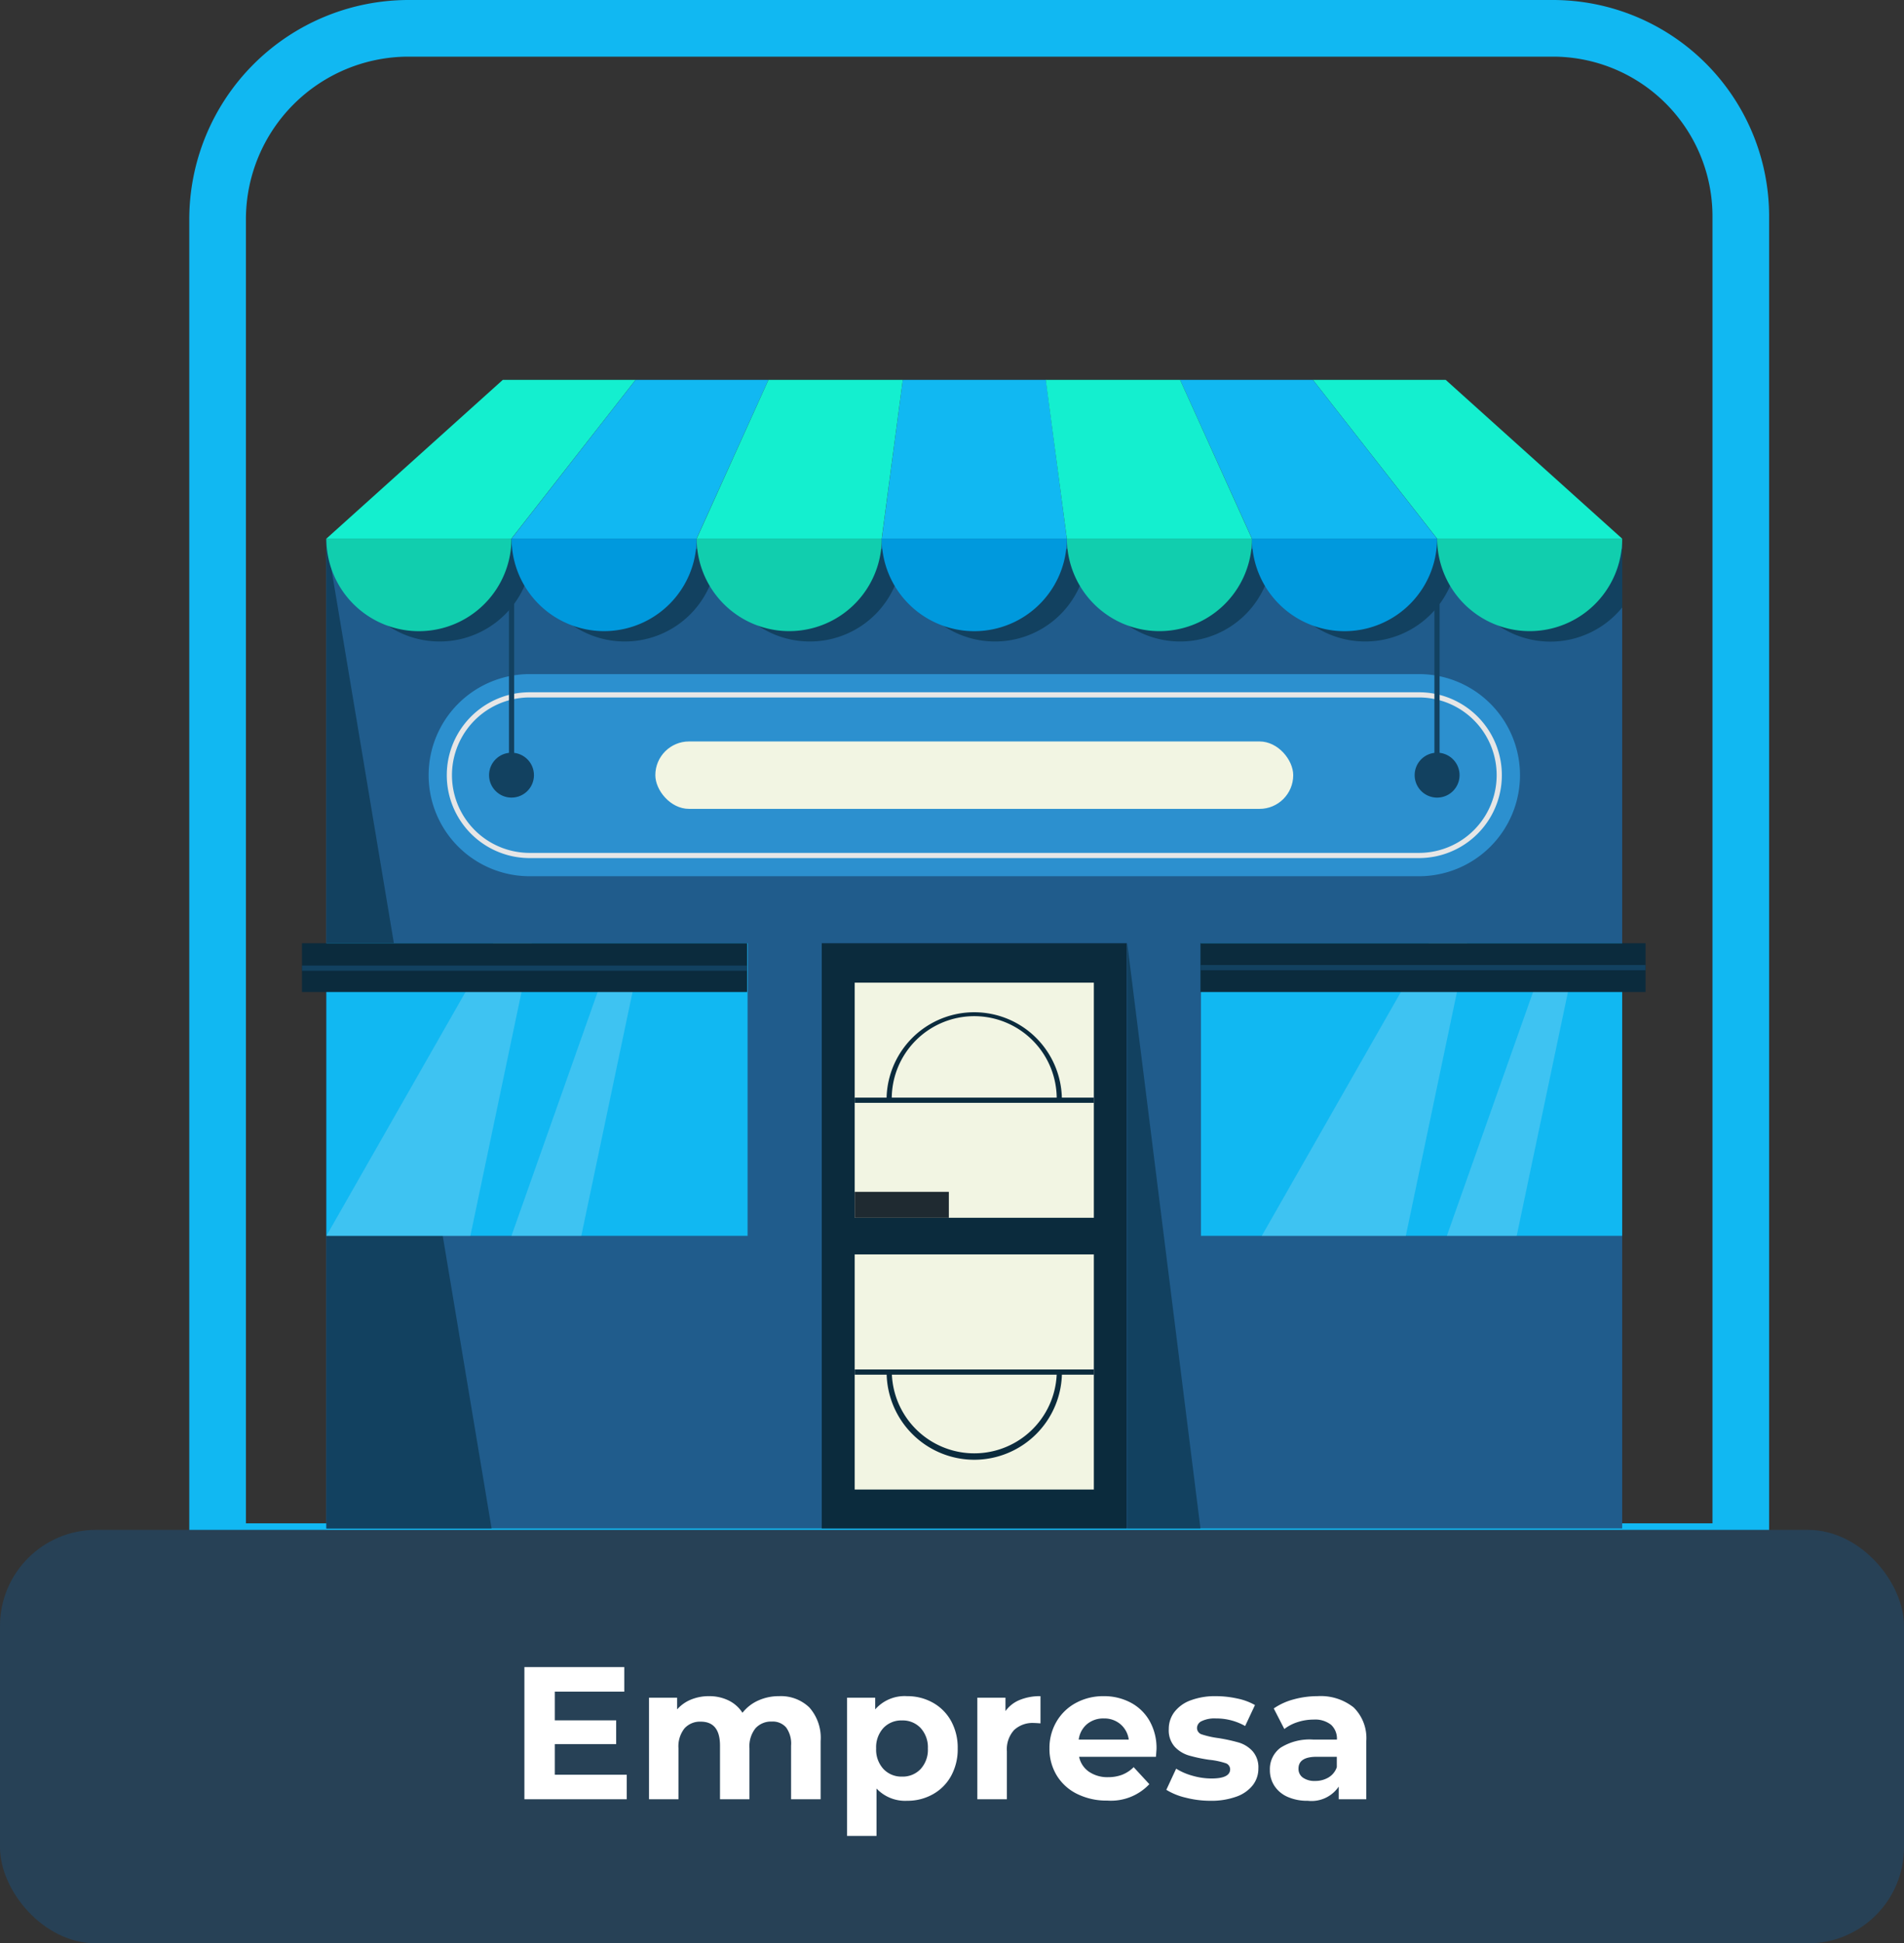 <svg xmlns="http://www.w3.org/2000/svg" width="100.846" height="102.922" viewBox="0 0 100.846 102.922">
  <rect x="0" y="0" width="100.846" height="102.922" fill="#333333" stroke="none"/>
  <g id="Grupo_14872" data-name="Grupo 14872" transform="translate(-120.5 -86.55)">
    <path id="Rectángulo_3643" data-name="Rectángulo 3643" d="M10.121,0h60.6a9.956,9.956,0,0,1,9.956,9.956V80.677a0,0,0,0,1,0,0H0a0,0,0,0,1,0,0V10.121A10.121,10.121,0,0,1,10.121,0Z" transform="translate(132.025 88.05)" fill="none" stroke="#11b8f2" stroke-miterlimit="10" stroke-width="3"/>
    <rect id="Rectángulo_3644" data-name="Rectángulo 3644" width="100.846" height="21.898" rx="5.088" transform="translate(120.5 167.574)" fill="#274156"/>
    <path id="Trazado_30788" data-name="Trazado 30788" d="M-16.805-1.3V0h-5.42V-7h5.29v1.3h-3.68v1.52h3.25v1.26h-3.25V-1.3Zm8.07-4.16a2.169,2.169,0,0,1,1.6.595,2.424,2.424,0,0,1,.6,1.785V0H-8.1V-2.84A1.458,1.458,0,0,0-8.36-3.8a.932.932,0,0,0-.755-.315,1.113,1.113,0,0,0-.87.355,1.53,1.53,0,0,0-.32,1.055V0h-1.56V-2.84q0-1.27-1.02-1.27a1.1,1.1,0,0,0-.86.355,1.53,1.53,0,0,0-.32,1.055V0h-1.56V-5.38h1.49v.62a1.969,1.969,0,0,1,.735-.52,2.474,2.474,0,0,1,.955-.18,2.313,2.313,0,0,1,1.03.225,1.824,1.824,0,0,1,.74.655,2.207,2.207,0,0,1,.835-.65A2.634,2.634,0,0,1-8.735-5.46Zm6.78,0A2.742,2.742,0,0,1-.59-5.115a2.477,2.477,0,0,1,.965.97A2.928,2.928,0,0,1,.725-2.69a2.928,2.928,0,0,1-.35,1.455,2.477,2.477,0,0,1-.965.97A2.742,2.742,0,0,1-1.955.08a2.078,2.078,0,0,1-1.62-.65V1.94h-1.56V-5.38h1.49v.62A2.069,2.069,0,0,1-1.955-5.46Zm-.27,4.26a1.3,1.3,0,0,0,.985-.4A1.51,1.51,0,0,0-.855-2.69,1.51,1.51,0,0,0-1.24-3.775a1.3,1.3,0,0,0-.985-.4,1.3,1.3,0,0,0-.985.4A1.51,1.51,0,0,0-3.595-2.69,1.51,1.51,0,0,0-3.21-1.605,1.3,1.3,0,0,0-2.225-1.2Zm5.48-3.47a1.735,1.735,0,0,1,.755-.59,2.8,2.8,0,0,1,1.1-.2v1.44q-.26-.02-.35-.02a1.43,1.43,0,0,0-1.05.375,1.516,1.516,0,0,0-.38,1.125V0H1.765V-5.38h1.49Zm8,2q0,.03-.03.42H7.155a1.268,1.268,0,0,0,.52.79,1.722,1.722,0,0,0,1.02.29A2.065,2.065,0,0,0,9.44-1.3a1.8,1.8,0,0,0,.605-.4l.83.9a2.789,2.789,0,0,1-2.22.87,3.512,3.512,0,0,1-1.61-.355,2.6,2.6,0,0,1-1.08-.985,2.714,2.714,0,0,1-.38-1.43A2.749,2.749,0,0,1,5.96-4.115a2.627,2.627,0,0,1,1.03-.99A3.024,3.024,0,0,1,8.455-5.46a3,3,0,0,1,1.43.34,2.482,2.482,0,0,1,1.005.975A2.907,2.907,0,0,1,11.255-2.67ZM8.465-4.28a1.343,1.343,0,0,0-.89.3,1.277,1.277,0,0,0-.44.82h2.65a1.29,1.29,0,0,0-.44-.815A1.315,1.315,0,0,0,8.465-4.28ZM14.105.08A5.226,5.226,0,0,1,12.8-.085,3.423,3.423,0,0,1,11.775-.5l.52-1.12a3.273,3.273,0,0,0,.87.375,3.646,3.646,0,0,0,1,.145q.99,0,.99-.49a.347.347,0,0,0-.27-.33,4,4,0,0,0-.83-.17,8.007,8.007,0,0,1-1.09-.23,1.691,1.691,0,0,1-.745-.46,1.308,1.308,0,0,1-.315-.94,1.472,1.472,0,0,1,.3-.905,1.9,1.9,0,0,1,.86-.615A3.673,3.673,0,0,1,14.4-5.46a5.239,5.239,0,0,1,1.135.125,3.173,3.173,0,0,1,.935.345l-.52,1.11a3.1,3.1,0,0,0-1.55-.4,1.577,1.577,0,0,0-.75.14.412.412,0,0,0-.25.36.357.357,0,0,0,.27.35,4.78,4.78,0,0,0,.86.19,9.206,9.206,0,0,1,1.08.235,1.622,1.622,0,0,1,.73.455,1.291,1.291,0,0,1,.31.92,1.421,1.421,0,0,1-.3.89,1.915,1.915,0,0,1-.875.605A3.9,3.9,0,0,1,14.105.08Zm5.67-5.54a2.8,2.8,0,0,1,1.92.595,2.277,2.277,0,0,1,.67,1.8V0h-1.46V-.67a1.738,1.738,0,0,1-1.64.75A2.545,2.545,0,0,1,18.19-.13,1.6,1.6,0,0,1,17.5-.71a1.51,1.51,0,0,1-.24-.84,1.4,1.4,0,0,1,.565-1.18,2.879,2.879,0,0,1,1.745-.43h1.24a.994.994,0,0,0-.31-.785,1.365,1.365,0,0,0-.93-.275,2.715,2.715,0,0,0-.845.135,2.236,2.236,0,0,0-.7.365l-.56-1.09a3.379,3.379,0,0,1,1.055-.48A4.726,4.726,0,0,1,19.775-5.46Zm-.12,4.49a1.359,1.359,0,0,0,.71-.185,1.012,1.012,0,0,0,.44-.545v-.55h-1.07q-.96,0-.96.63a.561.561,0,0,0,.235.475A1.059,1.059,0,0,0,19.655-.97Z" transform="translate(170.5 181.841)" fill="#fff"/>
    <g id="Grupo_6751" data-name="Grupo 6751" transform="translate(136.495 106.667)">
      <rect id="Rectángulo_3645" data-name="Rectángulo 3645" width="68.633" height="52.423" transform="translate(1.291 8.407)" fill="#205c8c"/>
      <g id="Grupo_6725" data-name="Grupo 6725" transform="translate(2.39 8.957)">
        <path id="Trazado_23694" data-name="Trazado 23694" d="M157.306,140.8a4.9,4.9,0,0,0,4.9-4.9H152.4A4.9,4.9,0,0,0,157.306,140.8Z" transform="translate(-152.404 -135.9)" fill="#124160"/>
        <path id="Trazado_23695" data-name="Trazado 23695" d="M174.321,140.8a4.9,4.9,0,0,0,4.9-4.9h-9.8A4.9,4.9,0,0,0,174.321,140.8Z" transform="translate(-159.614 -135.9)" fill="#124160"/>
        <path id="Trazado_23696" data-name="Trazado 23696" d="M191.335,140.8a4.9,4.9,0,0,0,4.9-4.9h-9.805A4.9,4.9,0,0,0,191.335,140.8Z" transform="translate(-166.823 -135.9)" fill="#124160"/>
        <path id="Trazado_23697" data-name="Trazado 23697" d="M208.35,140.8a4.9,4.9,0,0,0,4.9-4.9h-9.8A4.9,4.9,0,0,0,208.35,140.8Z" transform="translate(-174.033 -135.9)" fill="#124160"/>
        <path id="Trazado_23698" data-name="Trazado 23698" d="M225.364,140.8a4.9,4.9,0,0,0,4.9-4.9h-9.8A4.9,4.9,0,0,0,225.364,140.8Z" transform="translate(-181.243 -135.9)" fill="#124160"/>
        <path id="Trazado_23699" data-name="Trazado 23699" d="M242.379,140.8a4.9,4.9,0,0,0,4.9-4.9h-9.805A4.9,4.9,0,0,0,242.379,140.8Z" transform="translate(-188.452 -135.9)" fill="#124160"/>
        <path id="Trazado_23700" data-name="Trazado 23700" d="M263.2,135.9v3.093a4.9,4.9,0,0,1-8.706-3.093Z" transform="translate(-195.662 -135.9)" fill="#124160"/>
      </g>
      <path id="Trazado_23701" data-name="Trazado 23701" d="M150.5,134.995l8.749,52.4H150.5Z" transform="translate(-149.206 -126.56)" fill="#124160"/>
      <g id="Grupo_6727" data-name="Grupo 6727" transform="translate(6.704 15.584)">
        <path id="Trazado_23702" data-name="Trazado 23702" d="M212.345,158.105h-47.1a5.353,5.353,0,0,1-5.352-5.353h0a5.352,5.352,0,0,1,5.352-5.352h47.1a5.353,5.353,0,0,1,5.353,5.352h0A5.353,5.353,0,0,1,212.345,158.105Z" transform="translate(-159.89 -147.4)" fill="#2c90cf"/>
        <g id="Grupo_6726" data-name="Grupo 6726" transform="translate(0.962 0.962)">
          <path id="Trazado_23703" data-name="Trazado 23703" d="M213.053,157.851h-47.1a4.391,4.391,0,0,1,0-8.782h47.1a4.391,4.391,0,1,1,0,8.782Zm-47.1-8.507a4.116,4.116,0,0,0,0,8.232h47.1a4.116,4.116,0,0,0,0-8.232Z" transform="translate(-161.559 -149.069)" fill="#e6e6e6"/>
        </g>
        <circle id="Elipse_208" data-name="Elipse 208" cx="1.189" cy="1.189" r="1.189" transform="translate(3.204 4.163)" fill="#124160"/>
        <path id="Trazado_23704" data-name="Trazado 23704" d="M252.9,155.813a1.189,1.189,0,1,1-1.189-1.189A1.189,1.189,0,0,1,252.9,155.813Z" transform="translate(-198.293 -150.461)" fill="#124160"/>
      </g>
      <g id="Grupo_6730" data-name="Grupo 6730" transform="translate(10.963 8.407)">
        <g id="Grupo_6728" data-name="Grupo 6728">
          <rect id="Rectángulo_3646" data-name="Rectángulo 3646" width="0.275" height="12.501" fill="#124160"/>
        </g>
        <g id="Grupo_6729" data-name="Grupo 6729" transform="translate(49.016)">
          <rect id="Rectángulo_3647" data-name="Rectángulo 3647" width="0.275" height="12.501" fill="#124160"/>
        </g>
      </g>
      <g id="Grupo_6739" data-name="Grupo 6739" transform="translate(0 29.838)">
        <g id="Grupo_6734" data-name="Grupo 6734" transform="translate(47.587)">
          <rect id="Rectángulo_3648" data-name="Rectángulo 3648" width="22.31" height="15.496" transform="translate(0.027)" fill="#11b8f2"/>
          <g id="Grupo_6731" data-name="Grupo 6731" transform="translate(3.247)">
            <path id="Trazado_23705" data-name="Trazado 23705" d="M245.312,172.136l-8.842,15.5H244.1l3.251-15.5Z" transform="translate(-236.47 -172.136)" fill="#f2f2f2" opacity="0.2"/>
            <path id="Trazado_23706" data-name="Trazado 23706" d="M258.951,172.184l-5.468,15.469h3.7l3.251-15.469Z" transform="translate(-243.679 -172.156)" fill="#f2f2f2" opacity="0.2"/>
          </g>
          <g id="Grupo_6733" data-name="Grupo 6733" transform="translate(0 0)">
            <rect id="Rectángulo_3649" data-name="Rectángulo 3649" width="2.583" height="23.574" transform="translate(23.574) rotate(90)" fill="#0b2b3d"/>
            <g id="Grupo_6732" data-name="Grupo 6732" transform="translate(0 1.154)">
              <rect id="Rectángulo_3650" data-name="Rectángulo 3650" width="23.574" height="0.275" fill="#124160"/>
            </g>
          </g>
        </g>
        <g id="Grupo_6738" data-name="Grupo 6738">
          <rect id="Rectángulo_3651" data-name="Rectángulo 3651" width="22.31" height="15.496" transform="translate(1.291)" fill="#11b8f2"/>
          <g id="Grupo_6735" data-name="Grupo 6735" transform="translate(1.291)">
            <path id="Trazado_23707" data-name="Trazado 23707" d="M159.339,172.136l-8.842,15.5h7.627l3.251-15.5Z" transform="translate(-150.497 -172.136)" fill="#f2f2f2" opacity="0.2"/>
            <path id="Trazado_23708" data-name="Trazado 23708" d="M172.977,172.184l-5.468,15.469h3.7l3.251-15.469Z" transform="translate(-157.706 -172.156)" fill="#f2f2f2" opacity="0.2"/>
          </g>
          <g id="Grupo_6737" data-name="Grupo 6737">
            <rect id="Rectángulo_3652" data-name="Rectángulo 3652" width="2.583" height="23.574" transform="translate(23.574 0) rotate(90)" fill="#0b2b3d"/>
            <g id="Grupo_6736" data-name="Grupo 6736" transform="translate(0 1.181)">
              <rect id="Rectángulo_3653" data-name="Rectángulo 3653" width="23.574" height="0.275" fill="#124160"/>
            </g>
          </g>
        </g>
      </g>
      <g id="Grupo_6743" data-name="Grupo 6743" transform="translate(1.291 0)">
        <g id="Grupo_6740" data-name="Grupo 6740" transform="translate(0 8.408)">
          <path id="Trazado_23709" data-name="Trazado 23709" d="M160.3,134.947a4.9,4.9,0,0,1-9.805,0" transform="translate(-150.497 -134.947)" fill="#11ceae"/>
          <path id="Trazado_23710" data-name="Trazado 23710" d="M177.317,134.947a4.9,4.9,0,0,1-9.8,0" transform="translate(-157.707 -134.947)" fill="#09d"/>
          <path id="Trazado_23711" data-name="Trazado 23711" d="M194.331,134.947a4.9,4.9,0,0,1-9.8,0" transform="translate(-164.916 -134.947)" fill="#11ceae"/>
          <path id="Trazado_23712" data-name="Trazado 23712" d="M211.345,134.947a4.9,4.9,0,0,1-9.805,0" transform="translate(-172.126 -134.947)" fill="#09d"/>
          <path id="Trazado_23713" data-name="Trazado 23713" d="M228.36,134.947a4.9,4.9,0,0,1-9.8,0" transform="translate(-179.336 -134.947)" fill="#11ceae"/>
          <path id="Trazado_23714" data-name="Trazado 23714" d="M245.374,134.947a4.9,4.9,0,0,1-9.805,0" transform="translate(-186.545 -134.947)" fill="#09d"/>
          <path id="Trazado_23715" data-name="Trazado 23715" d="M262.389,134.947a4.9,4.9,0,0,1-9.8,0" transform="translate(-193.755 -134.947)" fill="#11ceae"/>
        </g>
        <path id="Trazado_23716" data-name="Trazado 23716" d="M211.345,128.765h-9.8l1.111-8.407h7.583Z" transform="translate(-172.126 -120.357)" fill="#11b8f2"/>
        <g id="Grupo_6741" data-name="Grupo 6741" transform="translate(38.108)">
          <path id="Trazado_23717" data-name="Trazado 23717" d="M247.752,128.765h9.8l-9.342-8.407h-7.034Z" transform="translate(-227.032 -120.357)" fill="#14efcf"/>
          <path id="Trazado_23718" data-name="Trazado 23718" d="M232.776,128.765h9.8l-6.571-8.407h-7.034Z" transform="translate(-221.86 -120.357)" fill="#11b8f2"/>
          <path id="Trazado_23719" data-name="Trazado 23719" d="M217.738,128.765h9.8l-3.8-8.407h-7.116Z" transform="translate(-216.627 -120.357)" fill="#14efcf"/>
        </g>
        <g id="Grupo_6742" data-name="Grupo 6742" transform="translate(0)">
          <path id="Trazado_23720" data-name="Trazado 23720" d="M160.3,128.765h-9.8l9.342-8.407h7.034Z" transform="translate(-150.497 -120.357)" fill="#14efcf"/>
          <path id="Trazado_23721" data-name="Trazado 23721" d="M177.316,128.765h-9.8l6.571-8.407h7.034Z" transform="translate(-157.707 -120.357)" fill="#11b8f2"/>
          <path id="Trazado_23722" data-name="Trazado 23722" d="M194.331,128.765h-9.8l3.8-8.407h7.116Z" transform="translate(-164.916 -120.357)" fill="#14efcf"/>
        </g>
      </g>
      <path id="Trazado_23723" data-name="Trazado 23723" d="M224.113,172.184l3.874,30.965h-3.874Z" transform="translate(-180.4 -142.318)" fill="#124160"/>
      <g id="Grupo_6750" data-name="Grupo 6750" transform="translate(27.53 29.838)">
        <g id="Grupo_6744" data-name="Grupo 6744">
          <rect id="Rectángulo_3654" data-name="Rectángulo 3654" width="16.156" height="30.992" fill="#0b2b3d"/>
          <rect id="Rectángulo_3655" data-name="Rectángulo 3655" width="12.667" height="12.452" transform="translate(1.744 2.088)" fill="#f2f5e3"/>
          <rect id="Rectángulo_3656" data-name="Rectángulo 3656" width="12.667" height="12.452" transform="translate(1.744 16.48)" fill="#f2f5e3"/>
          <rect id="Rectángulo_3657" data-name="Rectángulo 3657" width="4.987" height="1.374" transform="translate(1.744 13.166)" fill="#1f2a31"/>
        </g>
        <g id="Grupo_6749" data-name="Grupo 6749" transform="translate(1.744 3.654)">
          <g id="Grupo_6745" data-name="Grupo 6745" transform="translate(0 4.523)">
            <rect id="Rectángulo_3658" data-name="Rectángulo 3658" width="12.667" height="0.275" fill="#0b2b3d"/>
          </g>
          <g id="Grupo_6746" data-name="Grupo 6746" transform="translate(0 18.92)">
            <rect id="Rectángulo_3659" data-name="Rectángulo 3659" width="12.667" height="0.275" fill="#0b2b3d"/>
          </g>
          <g id="Grupo_6747" data-name="Grupo 6747" transform="translate(1.69)">
            <path id="Trazado_23724" data-name="Trazado 23724" d="M211.276,183.121H211a4.369,4.369,0,1,0-8.737,0h-.275a4.643,4.643,0,1,1,9.286,0Z" transform="translate(-201.99 -178.477)" fill="#0b2b3d"/>
          </g>
          <g id="Grupo_6748" data-name="Grupo 6748" transform="translate(1.69 19.058)">
            <path id="Trazado_23725" data-name="Trazado 23725" d="M206.634,216.191a4.648,4.648,0,0,1-4.643-4.643h.275a4.369,4.369,0,0,0,8.737,0h.274A4.648,4.648,0,0,1,206.634,216.191Z" transform="translate(-201.99 -211.548)" fill="#0b2b3d"/>
          </g>
        </g>
      </g>
      <rect id="Rectángulo_3660" data-name="Rectángulo 3660" width="33.786" height="3.571" rx="1.785" transform="translate(18.715 19.151)" fill="#f2f5e3"/>
    </g>
  </g>
</svg>
